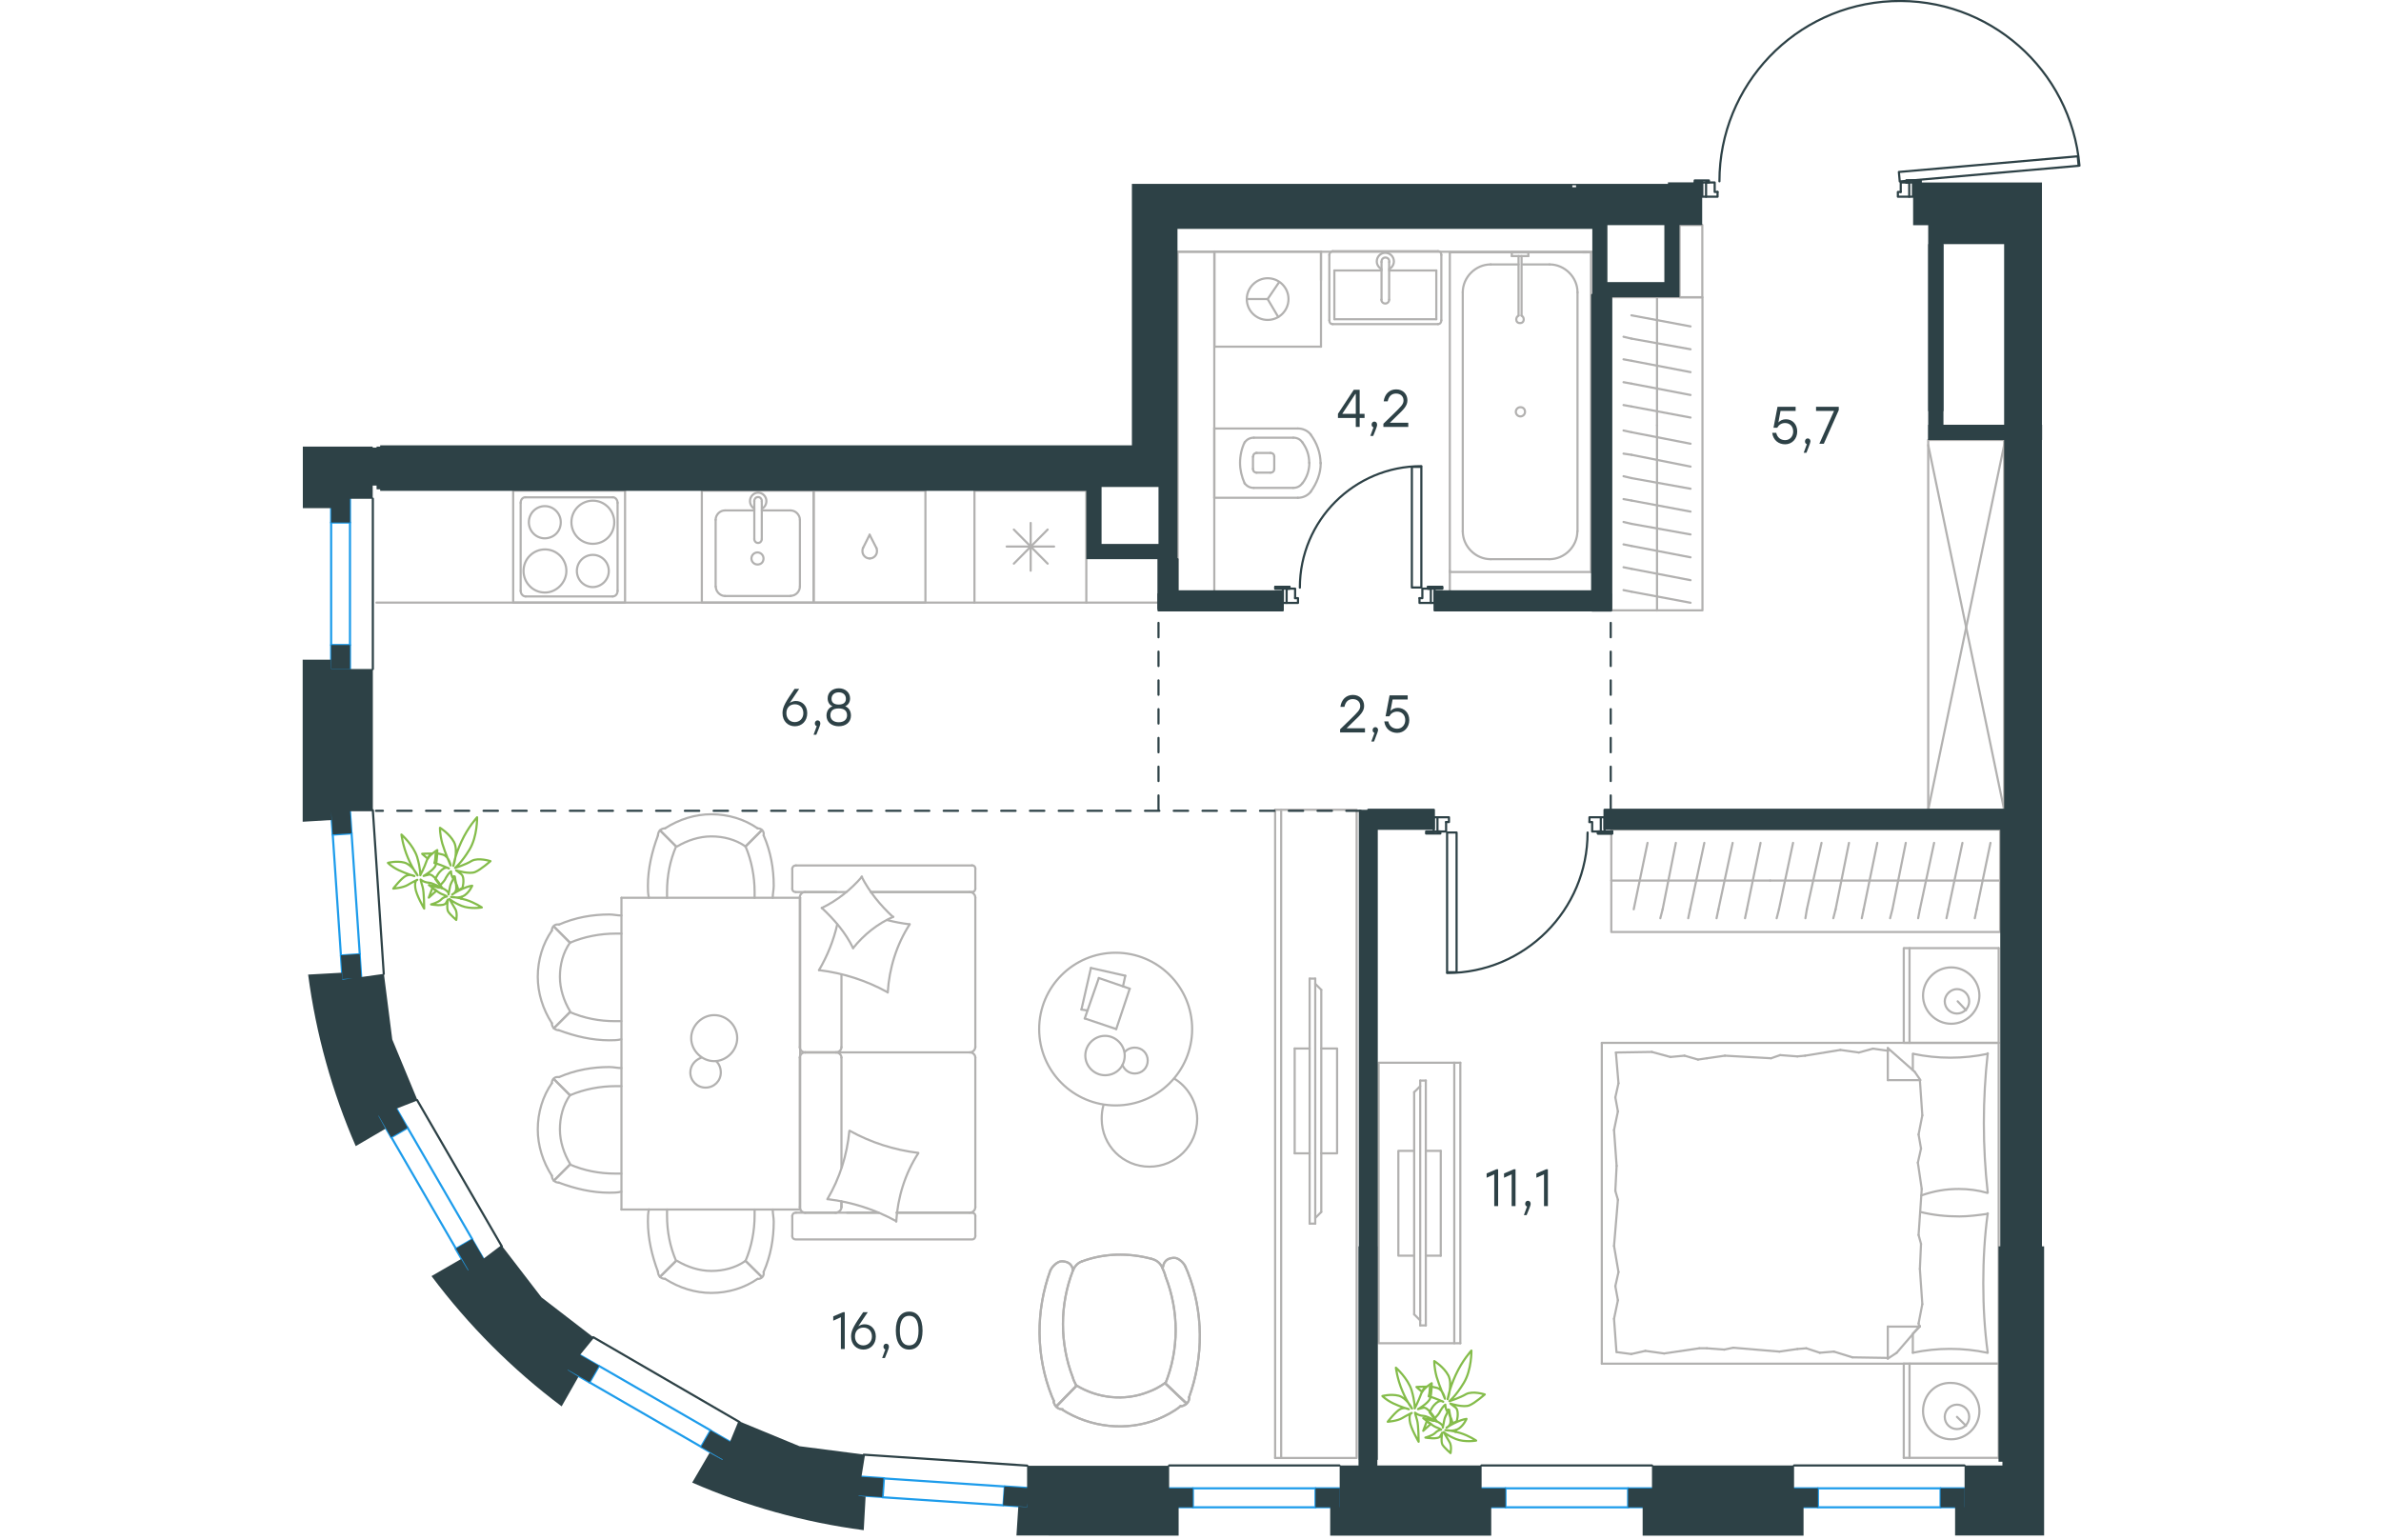 <?xml version="1.0" encoding="utf-8"?>
<!-- Generator: Adobe Illustrator 26.5.0, SVG Export Plug-In . SVG Version: 6.00 Build 0)  -->
<svg version="1.1" id="Слой_1" xmlns="http://www.w3.org/2000/svg" xmlns:xlink="http://www.w3.org/1999/xlink" x="0px" y="0px"
	 viewBox="0 0 1237.9 1070.8" style="enable-background:new 0 0 1237.9 1070.8;" xml:space="preserve" width="883" height="571">
<style type="text/css">
	.st0{fill:none;stroke:#B2B1B0;stroke-width:1.5;stroke-linecap:round;stroke-linejoin:round;stroke-miterlimit:22.926;}
	.st1{fill:none;stroke:#2D4146;stroke-width:1.5;stroke-linecap:round;stroke-linejoin:round;stroke-miterlimit:10;}
	.st2{fill:none;stroke:#2D4146;stroke-width:1.5;stroke-linecap:round;stroke-linejoin:round;stroke-miterlimit:22.926;}
	.st3{fill:#2D4146;}
	
		.st4{fill:none;stroke:#2D4146;stroke-width:1.5;stroke-linecap:round;stroke-linejoin:round;stroke-miterlimit:22.926;stroke-dasharray:10;}
	.st5{fill:none;stroke:#84BC4A;stroke-width:1.5;stroke-linecap:round;stroke-linejoin:round;stroke-miterlimit:22.926;}
	.st6{fill:none;stroke:#1D9CEB;stroke-width:1.5;stroke-linecap:round;stroke-linejoin:round;stroke-miterlimit:22.926;}
</style>
<g>
	<line class="st0" x1="635.5" y1="297.5" x2="635.5" y2="346.2"/>
	<g>
		<line class="st0" x1="693.6" y1="298" x2="635.5" y2="298"/>
		<line class="st0" x1="663" y1="339.3" x2="690.4" y2="339.3"/>
		<line class="st0" x1="690.4" y1="304.4" x2="663" y2="304.4"/>
		<line class="st0" x1="664.6" y1="328.7" x2="674.6" y2="328.7"/>
		<line class="st0" x1="674.6" y1="315" x2="664.6" y2="315"/>
		<line class="st0" x1="662.4" y1="317.6" x2="662.4" y2="326.1"/>
		<line class="st0" x1="635.5" y1="346.2" x2="693.6" y2="346.2"/>
		<line class="st0" x1="677.2" y1="326.1" x2="677.2" y2="317.6"/>
		<path class="st0" d="M702.6,341.9c4.2-5.8,6.9-12.7,6.9-19.6c0,0,0,0,0-0.5"/>
		<path class="st0" d="M662.4,326.1c0,1.6,1.1,2.6,2.6,2.6"/>
		<path class="st0" d="M656.6,336.1c1.6,2.1,3.7,3.2,6.3,3.2"/>
		<path class="st0" d="M674.6,328.7c1.6,0,2.6-1.1,2.6-2.6"/>
		<path class="st0" d="M696.8,336.1c3.2-4.2,4.8-9,4.8-14.3"/>
		<path class="st0" d="M677.2,317.6c0-1.6-1.1-2.6-2.6-2.6"/>
		<path class="st0" d="M665.1,315c-1.6,0-2.6,1.1-2.6,2.6"/>
		<path class="st0" d="M663,304.4c-2.6,0-4.8,1.1-6.3,3.2"/>
		<path class="st0" d="M656.6,307.6c-2.1,4.2-3.2,9.5-3.2,14.3s1.1,9.5,3.2,14.3"/>
		<path class="st0" d="M696.8,307.6c-1.6-2.1-3.7-3.2-6.3-3.2"/>
		<path class="st0" d="M709.4,322.3L709.4,322.3c0-7.4-2.6-14.3-6.9-20.1"/>
		<path class="st0" d="M693.6,346.2c3.7,0,6.9-1.6,9-4.2"/>
		<path class="st0" d="M702.6,302.2c-2.1-2.6-5.3-4.2-9-4.2"/>
		<path class="st0" d="M701.5,321.9L701.5,321.9c0-5.3-1.6-10-4.8-14.3"/>
		<path class="st0" d="M690.4,339.3c2.6,0,4.8-1.1,6.3-3.2"/>
	</g>
	<rect x="610" y="175.1" class="st0" width="25.5" height="236.3"/>
</g>
<g>
	<line class="st0" x1="719" y1="222" x2="719" y2="188.1"/>
	<line class="st0" x1="719" y1="188.1" x2="751.8" y2="188.1"/>
	<line class="st0" x1="757.1" y1="188.1" x2="789.9" y2="188.1"/>
	<line class="st0" x1="789.9" y1="222" x2="719" y2="222"/>
	<line class="st0" x1="789.9" y1="188.1" x2="789.9" y2="222"/>
	<line class="st0" x1="791.1" y1="174.7" x2="717.8" y2="174.7"/>
	<line class="st0" x1="793.4" y1="222.8" x2="793.4" y2="177.3"/>
	<line class="st0" x1="717.8" y1="225.4" x2="791.1" y2="225.4"/>
	<line class="st0" x1="715.5" y1="177.3" x2="715.5" y2="222.8"/>
	<path class="st0" d="M715.5,222.8c0,1.6,0.9,2.6,2.3,2.6"/>
	<path class="st0" d="M791.1,225.4c1.4,0,2.3-1.1,2.3-2.6"/>
	<path class="st0" d="M793.4,177.3c0-1.6-0.9-2.6-2.3-2.6"/>
	<path class="st0" d="M717.8,174.7c-0.9,0-2.3,1.1-2.3,2.6"/>
	<line class="st0" x1="757.1" y1="208.4" x2="757.1" y2="182.2"/>
	<line class="st0" x1="751.8" y1="182.2" x2="751.8" y2="208.4"/>
	<path class="st0" d="M757.1,208.4L757.1,208.4c0,1.5-1.2,2.7-2.7,2.7s-2.7-1.2-2.7-2.7l0,0"/>
	<path class="st0" d="M751.8,187.1c-2-1-3.3-3.1-3.3-5.3c0-3.3,2.7-6,5.9-6c3.3,0,6,2.7,6,6c0,2.2-1.3,4.3-3.3,5.3"/>
	<path class="st0" d="M751.8,182.2c0-0.1,0-0.3,0-0.4c0-1.5,1.2-2.7,2.7-2.7s2.7,1.2,2.7,2.7c0,0.1,0,0.3,0,0.4"/>
</g>
<g>
	<line class="st0" x1="850" y1="183.9" x2="868.6" y2="183.9"/>
	<line class="st0" x1="827.7" y1="183.9" x2="847.1" y2="183.9"/>
	<line class="st0" x1="888.1" y1="203.3" x2="888.1" y2="369.5"/>
	<line class="st0" x1="868.6" y1="388.9" x2="827.7" y2="388.9"/>
	<line class="st0" x1="799.3" y1="397.8" x2="799.3" y2="175.5"/>
	<line class="st0" x1="897.5" y1="397.8" x2="799.3" y2="397.8"/>
	<line class="st0" x1="808.3" y1="369.5" x2="808.3" y2="203.3"/>
	<line class="st0" x1="897.5" y1="175.5" x2="897.5" y2="397.8"/>
	<line class="st0" x1="799.3" y1="175.5" x2="897.5" y2="175.5"/>
	<path class="st0" d="M868.6,388.9c10.5,0,19.4-8.9,19.4-19.4"/>
	<path class="st0" d="M827.7,183.9c-10.5,0-19.4,8.9-19.4,19.4"/>
	<path class="st0" d="M808.3,369.5c0,10.5,8.9,19.4,19.4,19.4"/>
	<path class="st0" d="M888.1,203.3c0-10.5-8.9-19.4-19.4-19.4"/>
	<line class="st0" x1="891.8" y1="175.5" x2="894.4" y2="175.5"/>
	<line class="st0" x1="849.2" y1="178.1" x2="849.2" y2="219.5"/>
	<line class="st0" x1="847.1" y1="219.5" x2="847.1" y2="178.1"/>
	<line class="st0" x1="842.4" y1="175.5" x2="853.9" y2="175.5"/>
	<line class="st0" x1="853.9" y1="175.5" x2="853.9" y2="178.1"/>
	<line class="st0" x1="853.9" y1="178.1" x2="842.4" y2="178.1"/>
	<line class="st0" x1="842.4" y1="178.1" x2="842.4" y2="175.5"/>
	<path class="st0" d="M847.1,219.5c-1,0.5-1.6,1.6-1.6,2.6c0,1.6,1,2.6,2.6,2.6s2.6-1,2.6-2.6c0-1-0.5-2.1-1.6-2.6"/>
	<path class="st0" d="M848.4,283.2c-1.7,0-3.2,1.4-3.2,3.2c0,1.7,1.4,3.2,3.2,3.2c1.7,0,3.2-1.4,3.2-3.2
		C851.6,284.4,850.2,283.2,848.4,283.2z"/>
</g>
<g>
	<line class="st0" x1="635.6" y1="174.9" x2="635.6" y2="241.1"/>
	<g>
		<line class="st0" x1="709.7" y1="241.1" x2="635.6" y2="241.1"/>
		<line class="st0" x1="709.7" y1="194.8" x2="709.7" y2="174.9"/>
		<line class="st0" x1="709.7" y1="241.1" x2="709.7" y2="174.9"/>
		<line class="st0" x1="672.6" y1="208" x2="680.6" y2="196.2"/>
		<line class="st0" x1="672.6" y1="208" x2="658.1" y2="208"/>
		<line class="st0" x1="672.6" y1="208" x2="680" y2="220.5"/>
		<path class="st0" d="M658.1,208c0,8,6.5,14.5,14.5,14.5s14.5-6.5,14.5-14.5s-6.5-14.5-14.5-14.5C664.9,193.5,658.1,200,658.1,208z
			"/>
		<line class="st0" x1="709.7" y1="175" x2="635.5" y2="175"/>
	</g>
</g>
<line class="st0" x1="609.9" y1="175.1" x2="898.3" y2="175.1"/>
<line class="st0" x1="799.3" y1="396.8" x2="799.3" y2="411.3"/>
<g>
	<line class="st0" x1="546.5" y1="341.2" x2="546.5" y2="419.1"/>
	<line class="st0" x1="507.8" y1="363.7" x2="507.8" y2="396.9"/>
	<line class="st0" x1="496.1" y1="392" x2="519.6" y2="368.3"/>
	<line class="st0" x1="496.1" y1="368.3" x2="519.6" y2="392"/>
	<line class="st0" x1="491.1" y1="380.1" x2="524.1" y2="380.1"/>
	<line class="st0" x1="546.5" y1="419.1" x2="468.7" y2="419.1"/>
	<line class="st0" x1="468.7" y1="341.2" x2="468.7" y2="419.1"/>
	<line class="st0" x1="546.5" y1="341.2" x2="468.7" y2="341.2"/>
</g>
<g>
	<rect x="279.1" y="341.2" class="st0" width="77.8" height="77.9"/>
	<line class="st0" x1="320.8" y1="374.9" x2="320.8" y2="348.8"/>
	<line class="st0" x1="315.6" y1="355" x2="295.2" y2="355"/>
	<line class="st0" x1="295.2" y1="414.5" x2="340.9" y2="414.5"/>
	<line class="st0" x1="340.9" y1="355" x2="320.8" y2="355"/>
	<line class="st0" x1="347.3" y1="407.9" x2="347.3" y2="361.5"/>
	<line class="st0" x1="315.6" y1="348.8" x2="315.6" y2="374.9"/>
	<line class="st0" x1="288.7" y1="361.5" x2="288.7" y2="407.9"/>
	<path class="st0" d="M320.8,374.9L320.8,374.9c0,1.5-1.1,2.7-2.6,2.7s-2.6-1.2-2.6-2.7"/>
	<path class="st0" d="M288.7,361.5c0-3.5,3-6.5,6.4-6.5"/>
	<path class="st0" d="M315.6,353.8c-1.9-1.2-3-3.1-3-5.4c0-3.1,2.6-5.8,5.7-5.8c3,0,5.7,2.7,5.7,5.8c0,2.3-1.1,4.2-3,5.4"/>
	<path class="st0" d="M347.3,407.9c0,3.5-3,6.5-6.4,6.5"/>
	<path class="st0" d="M340.9,355c3.4,0,6.4,3.1,6.4,6.5"/>
	<path class="st0" d="M295.2,414.5c-3.4,0-6.4-3.1-6.4-6.5"/>
	<path class="st0" d="M315.6,348.8v-0.4c0-1.5,1.1-2.7,2.6-2.7s2.6,1.2,2.6,2.7v0.4"/>
	<path class="st0" d="M322,388.4c0-2.3-1.9-4.2-4.2-4.2c-2.3,0-4.2,1.9-4.2,4.2c0,2.3,1.9,4.2,4.2,4.2
		C320.5,392.6,322,390.7,322,388.4z"/>
</g>
<g>
	<path class="st0" d="M181,363.2c0-6.2-5-11.2-11.1-11.2s-11.1,5-11.1,11.2s5,11.2,11.1,11.2C176.1,374.3,181,369.7,181,363.2z"/>
	<path class="st0" d="M184.9,397.1c0-8.1-6.5-15-14.9-15c-8,0-14.9,6.5-14.9,15c0,8.1,6.5,15,14.9,15
		C178,412.1,184.9,405.1,184.9,397.1z"/>
	<path class="st0" d="M214.4,397.1c0-6.2-5-11.2-11.1-11.2s-11.1,5-11.1,11.2s5,11.2,11.1,11.2C209.4,408.2,214.4,403.2,214.4,397.1
		z"/>
	<path class="st0" d="M218.2,363.2c0-8.1-6.5-15-14.9-15c-8,0-14.9,6.5-14.9,15c0,8.1,6.5,15,14.9,15S218.2,371.6,218.2,363.2z"/>
	<line class="st0" x1="153.1" y1="410.9" x2="153.1" y2="349.7"/>
	<line class="st0" x1="217.1" y1="414.8" x2="156.5" y2="414.8"/>
	<line class="st0" x1="220.5" y1="349.7" x2="220.5" y2="410.9"/>
	<line class="st0" x1="156.5" y1="345.9" x2="217.1" y2="345.9"/>
	<path class="st0" d="M220.5,410.9L220.5,410.9c0,2.3-1.5,3.9-3.4,3.9"/>
	<path class="st0" d="M153.1,349.7L153.1,349.7c0-2.3,1.5-3.9,3.4-3.9"/>
	<path class="st0" d="M156.5,414.8L156.5,414.8c-1.9,0-3.4-1.9-3.4-3.9"/>
	<path class="st0" d="M217.1,345.8L217.1,345.8c1.9,0,3.4,1.9,3.4,3.9"/>
	<rect x="147.9" y="341.2" class="st0" width="77.8" height="77.9"/>
</g>
<g>
	<rect x="356.8" y="341.2" class="st0" width="77.8" height="77.9"/>
	<line class="st0" x1="395.8" y1="371.9" x2="391.2" y2="381.1"/>
	<line class="st0" x1="400.5" y1="381.1" x2="395.8" y2="371.9"/>
	<path class="st0" d="M400.5,381.1c0.4,0.8,0.4,1.5,0.4,2.3c0,2.7-2.3,5-5,5"/>
	<path class="st0" d="M391.2,381.1c-0.4,0.8-0.4,1.5-0.4,2.3c0,2.7,2.3,5,5,5"/>
</g>
<line class="st0" x1="546.5" y1="419.1" x2="596.7" y2="419.1"/>
<line class="st0" x1="468.7" y1="419.1" x2="52.8" y2="419.1"/>
<g>
	<line class="st0" x1="376.2" y1="812" x2="376.2" y2="735.5"/>
	<line class="st0" x1="469.3" y1="604.1" x2="469.3" y2="618.1"/>
	<line class="st0" x1="469.3" y1="624.3" x2="469.3" y2="728.3"/>
	<line class="st0" x1="401.9" y1="843.4" x2="380.1" y2="843.4"/>
	<line class="st0" x1="465.4" y1="843.4" x2="414.6" y2="843.4"/>
	<line class="st0" x1="465.4" y1="620.4" x2="396.7" y2="620.4"/>
	<line class="st0" x1="372.6" y1="731.9" x2="350.8" y2="731.9"/>
	<line class="st0" x1="376.2" y1="728.3" x2="376.2" y2="677.7"/>
	<line class="st0" x1="342" y1="859.7" x2="342" y2="845.7"/>
	<line class="st0" x1="350.8" y1="731.9" x2="372.6" y2="731.9"/>
	<line class="st0" x1="347.2" y1="624.3" x2="347.2" y2="728.3"/>
	<line class="st0" x1="396.7" y1="620.4" x2="467" y2="620.4"/>
	<line class="st0" x1="469.3" y1="735.5" x2="469.3" y2="839.5"/>
	<line class="st0" x1="469.3" y1="845.7" x2="469.3" y2="859.7"/>
	<line class="st0" x1="376.2" y1="839.5" x2="376.2" y2="835.6"/>
	<line class="st0" x1="344.6" y1="843.4" x2="401.9" y2="843.4"/>
	<line class="st0" x1="376.2" y1="839.5" x2="376.2" y2="835.6"/>
	<line class="st0" x1="350.8" y1="843.4" x2="372.6" y2="843.4"/>
	<line class="st0" x1="350.8" y1="731.9" x2="372.6" y2="731.9"/>
	<line class="st0" x1="347.2" y1="735.5" x2="347.2" y2="839.5"/>
	<line class="st0" x1="414.6" y1="843.4" x2="467" y2="843.4"/>
	<line class="st0" x1="344.6" y1="601.9" x2="467" y2="601.9"/>
	<line class="st0" x1="342" y1="618.1" x2="342" y2="604.1"/>
	<line class="st0" x1="379.6" y1="620.4" x2="344.6" y2="620.4"/>
	<line class="st0" x1="372.6" y1="731.9" x2="465.4" y2="731.9"/>
	<line class="st0" x1="372.6" y1="620.4" x2="350.8" y2="620.4"/>
	<path class="st0" d="M344.6,843.4c-1.9,0-2.6,1.3-2.6,2.3"/>
	<path class="st0" d="M467,620.4c1.6,0,2.3-1.3,2.3-2.3"/>
	<path class="st0" d="M342,618.1c0,1.6,1.3,2.3,2.3,2.3"/>
	<path class="st0" d="M376.2,735.5c0-1.8-1.6-3.6-3.9-3.6"/>
	<path class="st0" d="M350.8,620.4c-1.8,0-3.6,1.6-3.6,3.9"/>
	<path class="st0" d="M347.2,839.5c0,2,1.6,3.9,3.9,3.9"/>
	<path class="st0" d="M469.3,735.5c0-1.8-1.6-3.6-3.9-3.6"/>
	<path class="st0" d="M351.1,731.9c-2,0-3.9,1.5-3.9,3.6"/>
	<path class="st0" d="M465.4,731.9c2,0,3.9-1.6,3.9-3.9"/>
	<path class="st0" d="M342,859.7c0,1.6,1.3,2.3,2.3,2.3H467c1.6,0,2.3-1.3,2.3-2.3"/>
	<path class="st0" d="M347.2,728.3c0,1.8,1.6,3.6,3.9,3.6"/>
	<path class="st0" d="M469.3,604.1c0-1.6-1.3-2.3-2.3-2.3"/>
	<path class="st0" d="M465.4,843.4c2,0,3.9-1.6,3.9-3.9"/>
	<path class="st0" d="M469.3,845.7c0-1.6-1.3-2.3-2.3-2.3"/>
	<path class="st0" d="M469.3,624.3c0-2-1.6-3.9-3.9-3.9"/>
	<path class="st0" d="M371.9,843.4c2.2,0,4.3-1.6,4.3-3.9"/>
	<path class="st0" d="M372.3,731.9c2,0,3.9-1.5,3.9-3.6"/>
	<path class="st0" d="M344.6,601.9c-1.9,0-2.6,1.3-2.6,2.3"/>
	<path class="st0" d="M382.1,786.5c14.6,8.1,30.9,13.3,47.5,15.3"/>
	<path class="st0" d="M390.2,609.7c5.5,10.7,13,19.8,21.8,28"/>
	<path class="st0" d="M412.3,637.6c-10.7,4.6-20.5,12.4-28,21.8"/>
	<path class="st0" d="M429.6,802.1c-9.1,14-14.3,30.6-15.3,47.5"/>
	<path class="st0" d="M408.1,690c-14.6-8.1-30.9-13.3-47.5-15.3"/>
	<path class="st0" d="M360.6,674.7c5.9-10.1,10.1-20.5,12.7-31.9"/>
	<path class="st0" d="M423.7,642.8c-9.1,14-14.3,30.6-15.3,47.5"/>
	<path class="st0" d="M414.3,849.3c-14.6-8.1-30.9-13.3-47.5-15.3"/>
	<path class="st0" d="M366.4,834c8.5-14.3,13.7-30.6,15.3-47.5"/>
	<path class="st0" d="M384.3,659.4c-5.2-10.7-13-19.8-21.8-28"/>
	<path class="st0" d="M408.1,639.9c4.9,1.3,10.4,2.3,15.3,2.9"/>
	<path class="st0" d="M362.5,631.5c10.7-5.2,20.2-12.7,28-21.8"/>
</g>
<g>
	<line class="st0" x1="549.7" y1="673.2" x2="573.6" y2="678.6"/>
	<line class="st0" x1="573.6" y1="678.6" x2="572" y2="686"/>
	<line class="st0" x1="547.4" y1="702.8" x2="543.1" y2="702.1"/>
	<line class="st0" x1="543.1" y1="702.1" x2="549.7" y2="673.2"/>
	<line class="st0" x1="555.2" y1="680.2" x2="576.7" y2="687.6"/>
	<line class="st0" x1="576.7" y1="687.6" x2="567.3" y2="715.7"/>
	<line class="st0" x1="567.3" y1="715.7" x2="545.4" y2="708.3"/>
	<line class="st0" x1="545.4" y1="708.3" x2="555.2" y2="680.2"/>
	<ellipse class="st0" cx="566.9" cy="715.7" rx="53.2" ry="53.1"/>
	<path class="st0" d="M573.2,734.1c0-7.4-6.3-13.7-13.7-13.7s-13.7,6.2-13.7,13.7s6.3,13.7,13.7,13.7
		C567.3,747.8,573.2,741.9,573.2,734.1z"/>
	<path class="st0" d="M573.2,731.7c1.6-2,4.3-3.1,7-3.1c5.1,0,9,3.9,9,9s-3.9,9-9,9c-3.9,0-7-2.3-8.6-5.9"/>
	<path class="st0" d="M607.6,750.1c9.8,5.9,16,16.8,16,28.1c0,18.4-14.9,33.2-33.2,33.2c-18.4,0-33.2-14.8-33.2-33.2
		c0-3.3,0.3-6.5,1.3-9.8"/>
</g>
<g>
	<g>
		<line class="st0" x1="682" y1="563.2" x2="682" y2="1014"/>
		<polyline class="st0" points="677.8,1014 734.5,1014 734.5,563.2 677.8,563.2 		"/>
		<line class="st0" x1="677.8" y1="563.2" x2="677.8" y2="1014"/>
	</g>
	<g>
		<polyline class="st0" points="709.9,802.1 720.9,802.1 720.9,729.2 709.9,729.2 		"/>
		<line class="st0" x1="701.8" y1="729.2" x2="691.4" y2="729.2"/>
		<line class="st0" x1="691.4" y1="729.2" x2="691.4" y2="802.1"/>
		<line class="st0" x1="691.4" y1="802.1" x2="701.8" y2="802.1"/>
		<line class="st0" x1="701.8" y1="680.6" x2="705.7" y2="680.6"/>
		<line class="st0" x1="709.9" y1="842.9" x2="705.7" y2="847.1"/>
		<line class="st0" x1="705.7" y1="684.2" x2="709.9" y2="688.4"/>
		<line class="st0" x1="705.7" y1="851" x2="705.7" y2="680.6"/>
		<line class="st0" x1="701.8" y1="680.6" x2="701.8" y2="851"/>
		<line class="st0" x1="701.8" y1="851" x2="705.7" y2="851"/>
		<line class="st0" x1="709.9" y1="688.4" x2="709.9" y2="842.9"/>
	</g>
</g>
<g>
	<path class="st0" d="M591.9,875.5c3.7,0.9,6.2,3.2,7.5,6.3"/>
	<path class="st0" d="M543.4,877.3c15.5-5.8,32.4-6.1,48.5-1.8"/>
	<path class="st0" d="M615.5,881.1c0.4,1.2,1.1,2.3,1.5,3.5c11,27.9,11.2,59,0.9,87.3"/>
	<path class="st0" d="M599.4,881.8c0.8,1.9,1.7,3.8,2.2,6c9.4,24.1,9.4,50.7-0.1,74.4"/>
	<path class="st0" d="M537.2,883.6c1.3-3,3.1-5.1,6.1-6.3"/>
	<path class="st0" d="M523.9,974.3c-0.4-1.2-1.1-2.3-1.5-3.5c-11-27.9-11.2-59-0.9-87.3"/>
	<path class="st0" d="M539.6,963.8c-0.8-1.9-2-3.6-2.5-5.8c-9.1-23.8-9.2-50.4,0.1-74.4"/>
	<path class="st0" d="M601.2,961.9c-3.7,2.6-7.3,4.6-11.7,6.2c-16.5,6.5-35.1,4.5-50.1-4.7"/>
	<path class="st0" d="M612,978c-4.8,3.9-10.4,6.7-15.8,9c-21.6,8.6-46.6,6-66.6-6.7"/>
	<line class="st0" x1="539.6" y1="963.8" x2="525.6" y2="978.2"/>
	<line class="st0" x1="601.2" y1="961.9" x2="616.2" y2="976.1"/>
	<line class="st0" x1="601.2" y1="961.9" x2="616.2" y2="976.1"/>
	<line class="st0" x1="539.6" y1="963.8" x2="525.6" y2="978.2"/>
	<path class="st0" d="M530,980.1c-2.4,0.2-5.1-1.5-5.8-4c-0.5-0.7-0.4-1.2-0.5-2.2"/>
	<path class="st0" d="M618.1,971.7c0.2,2.4-1.5,5.1-4,5.8c-0.7,0.5-1.2,0.4-2.2,0.5"/>
	<path class="st0" d="M521.6,883.5c0.8-2.3,4.7-6.4,7.9-6.3c3.2,0.1,7,1.1,7.8,6.4"/>
	<path class="st0" d="M615.5,881.1c-0.8-2.3-4.7-6.4-7.9-6.3c-3.2,0.1-7,1.1-7.8,6.4"/>
</g>
<g>
	<path class="st0" d="M591.9,875.5c3.7,0.9,6.2,3.2,7.5,6.3"/>
	<path class="st0" d="M543.4,877.3c15.5-5.8,32.4-6.1,48.5-1.8"/>
	<path class="st0" d="M615.5,881.1c0.4,1.2,1.1,2.3,1.5,3.5c11,27.9,11.2,59,0.9,87.3"/>
	<path class="st0" d="M599.4,881.8c0.8,1.9,1.7,3.8,2.2,6c9.4,24.1,9.4,50.7-0.1,74.4"/>
	<path class="st0" d="M537.2,883.6c1.3-3,3.1-5.1,6.1-6.3"/>
	<path class="st0" d="M523.9,974.3c-0.4-1.2-1.1-2.3-1.5-3.5c-11-27.9-11.2-59-0.9-87.3"/>
	<path class="st0" d="M539.6,963.8c-0.8-1.9-2-3.6-2.5-5.8c-9.1-23.8-9.2-50.4,0.1-74.4"/>
	<path class="st0" d="M601.2,961.9c-3.7,2.6-7.3,4.6-11.7,6.2c-16.5,6.5-35.1,4.5-50.1-4.7"/>
	<path class="st0" d="M612,978c-4.8,3.9-10.4,6.7-15.8,9c-21.6,8.6-46.6,6-66.6-6.7"/>
	<line class="st0" x1="539.6" y1="963.8" x2="525.6" y2="978.2"/>
	<line class="st0" x1="601.2" y1="961.9" x2="616.2" y2="976.1"/>
	<line class="st0" x1="601.2" y1="961.9" x2="616.2" y2="976.1"/>
	<line class="st0" x1="539.6" y1="963.8" x2="525.6" y2="978.2"/>
	<path class="st0" d="M530,980.1c-2.4,0.2-5.1-1.5-5.8-4c-0.5-0.7-0.4-1.2-0.5-2.2"/>
	<path class="st0" d="M618.1,971.7c0.2,2.4-1.5,5.1-4,5.8c-0.7,0.5-1.2,0.4-2.2,0.5"/>
	<path class="st0" d="M521.6,883.5c0.8-2.3,4.7-6.4,7.9-6.3c3.2,0.1,7,1.1,7.8,6.4"/>
	<path class="st0" d="M615.5,881.1c-0.8-2.3-4.7-6.4-7.9-6.3c-3.2,0.1-7,1.1-7.8,6.4"/>
</g>
<g>
	<line class="st0" x1="223.2" y1="841.2" x2="223.2" y2="624.4"/>
	<line class="st0" x1="347.5" y1="624.4" x2="347.5" y2="841.2"/>
	<g>
		<path class="st0" d="M328.4,624.4c0-2.8,0.7-5.6,0.7-8.4c0-11.9-2.1-23.8-7-35"/>
		<path class="st0" d="M248.6,581c-4.2,11.2-7,23.1-7,35c0,2.8,0,5.6,0.7,8.4"/>
		<path class="st0" d="M261.2,588.7c-4.2,9.8-6.3,20.3-6.3,31.5c0,1.4,0,2.8,0,4.2"/>
		<line class="st0" x1="261.2" y1="588.7" x2="250" y2="577.5"/>
		<line class="st0" x1="261.2" y1="588.7" x2="250" y2="577.5"/>
		<path class="st0" d="M253.5,576.1c-2.8,0-4.9,2.1-4.9,4.9"/>
		<path class="st0" d="M328.4,841.2c0,2.8,0.7,5.6,0.7,8.4c0,11.9-2.1,23.8-7,35"/>
		<path class="st0" d="M248.6,884.5c-4.2-11.2-7-23.1-7-35c0-2.8,0-5.6,0.7-8.4"/>
		<path class="st0" d="M261.2,876.9c-4.2-9.8-6.3-20.3-6.3-31.5c0-1.4,0-2.8,0-4.2"/>
		<line class="st0" x1="261.2" y1="876.9" x2="250" y2="888"/>
		<line class="st0" x1="261.2" y1="876.9" x2="250" y2="888"/>
		<path class="st0" d="M253.5,889.4c-2.8,0-4.9-2.1-4.9-4.9"/>
		<g>
			<line class="st0" x1="223.2" y1="624.4" x2="347.5" y2="624.4"/>
			<line class="st0" x1="347.5" y1="841.2" x2="223.2" y2="841.2"/>
			<path class="st0" d="M287.7,706c-8.6,0-16,7.4-16,16s7.4,16,16,16s16-7.4,16-16C303.7,713.1,296.3,706,287.7,706z"/>
			<path class="st0" d="M289.2,738.1c2,2,3.1,4.7,3.1,7.8c0,5.9-4.7,10.5-10.6,10.5s-10.6-4.7-10.6-10.5c0-4.7,3.1-8.6,7.4-10.2"/>
			<path class="st0" d="M309.5,588.7c-7-4.9-15.4-7-23.8-7s-16.8,2.8-23.8,7"/>
			<path class="st0" d="M315.8,624.4c0-1.4,0-2.8,0-4.2c0-10.5-2.1-21.7-6.3-31.5"/>
			<path class="st0" d="M317.9,576.1c-9.1-6.3-20.3-9.8-32.2-9.8c-11.2,0-22.4,3.5-32.2,9.8"/>
			<line class="st0" x1="309.5" y1="588.7" x2="320.7" y2="577.5"/>
			<line class="st0" x1="309.5" y1="588.7" x2="320.7" y2="577.5"/>
			<path class="st0" d="M322.1,581c0.5-2.8-1.4-4.9-4.2-4.9"/>
			<path class="st0" d="M309.5,876.9c-7,4.9-15.4,7-23.8,7s-16.8-2.8-23.8-7"/>
			<path class="st0" d="M315.8,841.2c0,1.4,0,2.8,0,4.2c0,10.5-2.1,21.7-6.3,31.5"/>
			<path class="st0" d="M317.9,889.4c-9.1,6.3-20.3,9.8-32.2,9.8c-11.2,0-22.4-3.5-32.2-9.8"/>
			<line class="st0" x1="309.5" y1="876.9" x2="320.7" y2="888"/>
			<line class="st0" x1="309.5" y1="876.9" x2="320.7" y2="888"/>
			<path class="st0" d="M322.1,884.6c0.5,2.8-1.4,4.9-4.2,4.9"/>
		</g>
	</g>
	<g>
		<path class="st0" d="M187.4,761.7c-4.9,7-7,15.4-7,23.8c0,8.4,2.8,16.8,7,23.8"/>
		<path class="st0" d="M223.2,742.8c-2.8,0-5.6-0.7-8.4-0.7c-11.9,0-23.8,2.1-35,7"/>
		<path class="st0" d="M179.7,822.5c11.2,4.2,23.1,7,35,7c2.8,0,5.6,0,8.4-0.7"/>
		<path class="st0" d="M223.2,755.4c-1.4,0-2.8,0-4.2,0c-10.5,0-21.7,2.1-31.5,6.3"/>
		<path class="st0" d="M187.4,809.9c9.8,4.2,20.3,6.3,31.5,6.3c1.4,0,2.8,0,4.2,0"/>
		<path class="st0" d="M174.8,753.3c-6.3,9.1-9.8,20.3-9.8,32.2c0,11.2,3.5,22.4,9.8,32.2"/>
		<line class="st0" x1="187.4" y1="761.7" x2="176.2" y2="750.5"/>
		<line class="st0" x1="187.4" y1="809.9" x2="176.2" y2="821.1"/>
		<line class="st0" x1="187.4" y1="761.7" x2="176.2" y2="750.5"/>
		<line class="st0" x1="187.4" y1="809.9" x2="176.2" y2="821.1"/>
		<path class="st0" d="M174.8,817.6c0,2.8,2.1,4.9,4.9,4.9"/>
		<path class="st0" d="M179.7,749.1c-2.8-0.5-4.9,1.4-4.9,4.2"/>
		<path class="st0" d="M187.4,655.6c-4.9,7-7,15.4-7,23.8c0,8.4,2.8,16.8,7,23.8"/>
		<path class="st0" d="M223.2,636.7c-2.8,0-5.6-0.7-8.4-0.7c-11.9,0-23.8,2.1-35,7"/>
		<path class="st0" d="M179.7,716.5c11.2,4.2,23.1,7,35,7c2.8,0,5.6,0,8.4-0.7"/>
		<path class="st0" d="M223.2,649.3c-1.4,0-2.8,0-4.2,0c-10.5,0-21.7,2.1-31.5,6.3"/>
		<path class="st0" d="M187.4,703.9c9.8,4.2,20.3,6.3,31.5,6.3c1.4,0,2.8,0,4.2,0"/>
		<path class="st0" d="M174.8,647.2c-6.3,9.1-9.8,20.3-9.8,32.2c0,11.2,3.5,22.4,9.8,32.2"/>
		<line class="st0" x1="187.4" y1="655.6" x2="176.2" y2="644.4"/>
		<line class="st0" x1="187.4" y1="703.9" x2="176.2" y2="715.1"/>
		<line class="st0" x1="187.4" y1="655.6" x2="176.2" y2="644.4"/>
		<line class="st0" x1="187.4" y1="703.9" x2="176.2" y2="715.1"/>
		<path class="st0" d="M174.8,711.6c0,2.8,2.1,4.9,4.9,4.9"/>
		<path class="st0" d="M179.7,643c-2.8-0.5-4.9,1.4-4.9,4.2"/>
	</g>
</g>
<g>
	<line class="st0" x1="1181" y1="948.4" x2="1181" y2="1013.9"/>
	<line class="st0" x1="1115" y1="1013.9" x2="1115" y2="948.4"/>
	<line class="st0" x1="1115" y1="948.4" x2="1181" y2="948.4"/>
	<line class="st0" x1="1181" y1="1013.9" x2="1115" y2="1013.9"/>
	<line class="st0" x1="1152" y1="985.4" x2="1158.3" y2="991.6"/>
	<line class="st0" x1="1119" y1="1013.9" x2="1119" y2="948.4"/>
	<path class="st0" d="M1128.4,981.4c0,10.7,8.9,19.6,19.6,19.6s19.6-8.9,19.6-19.6c0-10.7-8.9-19.6-19.6-19.6
		C1136.9,961.3,1128.4,970.2,1128.4,981.4z"/>
	<path class="st0" d="M1143.5,985.4c0,4.9,4,8.5,8.5,8.5c4.9,0,8.5-4,8.5-8.5c0-4.9-4-8.5-8.5-8.5
		C1147.6,976.9,1143.5,980.5,1143.5,985.4z"/>
	<line class="st0" x1="1181" y1="725.3" x2="1181" y2="948.4"/>
	<line class="st0" x1="1121.3" y1="744.2" x2="1121.3" y2="732.9"/>
	<line class="st0" x1="1126.2" y1="922.6" x2="1103.9" y2="922.6"/>
	<line class="st0" x1="1121.3" y1="927.5" x2="1126.2" y2="922.6"/>
	<line class="st0" x1="905" y1="725.3" x2="1181" y2="725.3"/>
	<line class="st0" x1="1103.9" y1="944.9" x2="1103.9" y2="922.6"/>
	<line class="st0" x1="1181" y1="948.4" x2="905" y2="948.4"/>
	<line class="st0" x1="1103.9" y1="728.9" x2="1122.6" y2="745.4"/>
	<line class="st0" x1="1122.6" y1="745.4" x2="1126.6" y2="751.2"/>
	<line class="st0" x1="1121.3" y1="940.8" x2="1121.3" y2="927.9"/>
	<line class="st0" x1="1126.2" y1="751.2" x2="1103.9" y2="751.2"/>
	<line class="st0" x1="1126.2" y1="922.1" x2="1110.1" y2="940.8"/>
	<line class="st0" x1="1110.1" y1="940.8" x2="1103.9" y2="944.9"/>
	<line class="st0" x1="1103.9" y1="728.9" x2="1103.9" y2="751.2"/>
	<line class="st0" x1="914.4" y1="828.2" x2="915.3" y2="810.8"/>
	<line class="st0" x1="916.6" y1="884.7" x2="913.5" y2="866.5"/>
	<line class="st0" x1="916.2" y1="904.3" x2="914.4" y2="894.5"/>
	<line class="st0" x1="914.4" y1="894.5" x2="916.6" y2="884.7"/>
	<line class="st0" x1="916.2" y1="834.4" x2="914.4" y2="828.2"/>
	<line class="st0" x1="913.5" y1="866.5" x2="916.2" y2="834.4"/>
	<line class="st0" x1="915.2" y1="940.4" x2="913.5" y2="917.2"/>
	<line class="st0" x1="913.5" y1="917.2" x2="916.2" y2="904.3"/>
	<line class="st0" x1="916.6" y1="753.4" x2="914.8" y2="732"/>
	<line class="st0" x1="916.2" y1="773" x2="914.4" y2="763.2"/>
	<line class="st0" x1="914.4" y1="763.2" x2="916.6" y2="753.4"/>
	<line class="st0" x1="915.3" y1="810.8" x2="913.5" y2="785.9"/>
	<line class="st0" x1="913.5" y1="785.9" x2="916.2" y2="773"/>
	<line class="st0" x1="905" y1="725.3" x2="905" y2="948.4"/>
	<path class="st0" d="M1173.4,829.5c-1.8-16-2.7-32.1-2.7-48.5c0-16,0.9-32.5,2.7-48.5"/>
	<path class="st0" d="M1127.2,831.4c8.9-3.1,16.8-4.5,26.2-4.5c6.7,0,13.4,0.9,19.6,2.7"/>
	<path class="st0" d="M1173.4,732.9c-8.5,1.8-17.4,2.7-25.9,2.7c-8.9,0-17.4-0.9-25.9-2.7"/>
	<path class="st0" d="M1173.4,844.2c-6.7,0.9-13.4,1.8-19.6,1.8c-9.4,0-18.3-0.9-27.2-3.1"/>
	<line class="st0" x1="1047.2" y1="937.7" x2="1041" y2="938.2"/>
	<line class="st0" x1="1066.4" y1="940" x2="1056.6" y2="940.8"/>
	<line class="st0" x1="1056.6" y1="940.8" x2="1047.2" y2="937.7"/>
	<line class="st0" x1="1103.9" y1="944.4" x2="1079.3" y2="944"/>
	<line class="st0" x1="1079.3" y1="944" x2="1066.4" y2="940"/>
	<line class="st0" x1="990.2" y1="938.6" x2="978.1" y2="937.7"/>
	<line class="st0" x1="1041" y1="938.2" x2="1028.5" y2="940"/>
	<line class="st0" x1="996.4" y1="937.3" x2="990.2" y2="938.6"/>
	<line class="st0" x1="1028.5" y1="940" x2="996.4" y2="937.3"/>
	<line class="st0" x1="978.1" y1="937.7" x2="972.8" y2="937.7"/>
	<line class="st0" x1="935.3" y1="939.5" x2="925.5" y2="941.7"/>
	<line class="st0" x1="925.5" y1="941.7" x2="915.7" y2="940.4"/>
	<line class="st0" x1="972.8" y1="937.7" x2="948.3" y2="941.3"/>
	<line class="st0" x1="948.3" y1="941.3" x2="935.3" y2="939.5"/>
	<line class="st0" x1="971.9" y1="736.9" x2="978.1" y2="736"/>
	<line class="st0" x1="952.7" y1="735.1" x2="962.5" y2="734.2"/>
	<line class="st0" x1="962.5" y1="734.2" x2="971.9" y2="736.9"/>
	<line class="st0" x1="914.8" y1="732" x2="939.8" y2="731.6"/>
	<line class="st0" x1="939.8" y1="731.6" x2="952.7" y2="735.1"/>
	<line class="st0" x1="1029" y1="733.8" x2="1041" y2="734.7"/>
	<line class="st0" x1="978.1" y1="736" x2="990.6" y2="734.2"/>
	<line class="st0" x1="1022.7" y1="736" x2="1029" y2="733.8"/>
	<line class="st0" x1="990.6" y1="734.2" x2="1022.7" y2="736"/>
	<line class="st0" x1="1041" y1="734.7" x2="1046.4" y2="734.2"/>
	<line class="st0" x1="1103.4" y1="730.7" x2="1104.3" y2="730.7"/>
	<line class="st0" x1="1083.8" y1="732" x2="1093.6" y2="729.3"/>
	<line class="st0" x1="1093.6" y1="729.3" x2="1103.4" y2="730.7"/>
	<line class="st0" x1="1046.4" y1="734.2" x2="1070.9" y2="730.2"/>
	<line class="st0" x1="1070.9" y1="730.2" x2="1083.8" y2="732"/>
	<path class="st0" d="M1173.4,940.8c-2.2-16-3.1-32.1-3.1-48.5c0-16,0.9-32.5,3.1-48.5"/>
	<path class="st0" d="M1121.3,940.8c8.5-1.8,17.4-2.7,25.9-2.7c8.9,0,17.4,0.9,25.9,2.7"/>
	<line class="st0" x1="1127" y1="865.1" x2="1126.2" y2="882.5"/>
	<line class="st0" x1="1124.8" y1="808.6" x2="1127.5" y2="826.9"/>
	<line class="st0" x1="1125.3" y1="789" x2="1127" y2="798.8"/>
	<line class="st0" x1="1127" y1="798.8" x2="1124.8" y2="808.6"/>
	<line class="st0" x1="1125.3" y1="858.9" x2="1127" y2="865.1"/>
	<line class="st0" x1="1127.5" y1="826.9" x2="1125.3" y2="858.9"/>
	<line class="st0" x1="1126.2" y1="751.2" x2="1127.9" y2="775.7"/>
	<line class="st0" x1="1127.9" y1="775.7" x2="1125.3" y2="789"/>
	<line class="st0" x1="1125.3" y1="920.4" x2="1125.7" y2="922.6"/>
	<line class="st0" x1="1126.2" y1="882.5" x2="1127.9" y2="907"/>
	<line class="st0" x1="1127.9" y1="907" x2="1125.3" y2="920.4"/>
	<line class="st0" x1="1181" y1="659.4" x2="1181" y2="725.3"/>
	<line class="st0" x1="1115" y1="725.3" x2="1115" y2="659.4"/>
	<line class="st0" x1="1115.5" y1="659.4" x2="1181" y2="659.4"/>
	<line class="st0" x1="1181" y1="725.3" x2="1115.5" y2="725.3"/>
	<line class="st0" x1="1152.5" y1="696.4" x2="1158.3" y2="702.6"/>
	<line class="st0" x1="1119" y1="725.3" x2="1119" y2="659.4"/>
	<path class="st0" d="M1128.4,692.4c0,10.7,8.9,19.6,19.6,19.6s19.6-8.9,19.6-19.6c0-10.7-8.9-19.6-19.6-19.6
		C1137.3,672.8,1128.4,681.7,1128.4,692.4z"/>
	<path class="st0" d="M1143.5,696.4c0,4.9,4,8.5,8.5,8.5c4.9,0,8.5-4,8.5-8.5c0-4.9-4-8.5-8.5-8.5
		C1147.6,687.9,1143.5,691.9,1143.5,696.4z"/>
</g>
<g>
	<g>
		<line class="st0" x1="802.4" y1="934.2" x2="802.4" y2="739.1"/>
		<polyline class="st0" points="806.6,739.1 749.8,739.1 749.8,934.2 806.6,934.2 		"/>
		<line class="st0" x1="806.6" y1="934.2" x2="806.6" y2="739.1"/>
	</g>
	<g>
		<polyline class="st0" points="774.5,800.4 763.5,800.4 763.5,873.3 774.5,873.3 		"/>
		<line class="st0" x1="782.6" y1="873.3" x2="793" y2="873.3"/>
		<line class="st0" x1="793" y1="873.3" x2="793" y2="800.4"/>
		<line class="st0" x1="793" y1="800.4" x2="782.6" y2="800.4"/>
		<line class="st0" x1="782.6" y1="921.8" x2="778.7" y2="921.8"/>
		<line class="st0" x1="774.5" y1="759.6" x2="778.7" y2="755.4"/>
		<line class="st0" x1="778.7" y1="918.3" x2="774.5" y2="914.1"/>
		<line class="st0" x1="778.7" y1="751.5" x2="778.7" y2="921.8"/>
		<line class="st0" x1="782.6" y1="921.8" x2="782.6" y2="751.5"/>
		<line class="st0" x1="782.6" y1="751.5" x2="778.7" y2="751.5"/>
		<line class="st0" x1="774.5" y1="914.1" x2="774.5" y2="759.6"/>
	</g>
</g>
<g>
	<line class="st0" x1="911.6" y1="612.4" x2="1022.1" y2="612.4"/>
	<line class="st0" x1="1004.6" y1="638.6" x2="1005.9" y2="632.4"/>
	<line class="st0" x1="1005.9" y1="632.4" x2="1015.4" y2="586.2"/>
	<line class="st0" x1="984.8" y1="638.6" x2="986.1" y2="632.4"/>
	<line class="st0" x1="986.1" y1="632.4" x2="996" y2="586.2"/>
	<line class="st0" x1="965.1" y1="638.6" x2="966.4" y2="632.4"/>
	<line class="st0" x1="966.4" y1="632.4" x2="976.3" y2="586.2"/>
	<line class="st0" x1="945.7" y1="638.6" x2="947.3" y2="632.4"/>
	<line class="st0" x1="947.3" y1="632.4" x2="956.5" y2="586.2"/>
	<line class="st0" x1="927.2" y1="632.4" x2="936.8" y2="586.2"/>
	<rect x="911.6" y="576.9" class="st0" width="270.4" height="71.3"/>
	<line class="st0" x1="1022.1" y1="612.4" x2="1181.9" y2="612.4"/>
	<line class="st0" x1="1164.4" y1="638.6" x2="1165.7" y2="632.4"/>
	<line class="st0" x1="1165.7" y1="632.4" x2="1175.3" y2="586.2"/>
	<line class="st0" x1="1144.7" y1="638.6" x2="1146" y2="632.4"/>
	<line class="st0" x1="1146" y1="632.4" x2="1155.8" y2="586.2"/>
	<line class="st0" x1="1125" y1="638.6" x2="1126.2" y2="632.4"/>
	<line class="st0" x1="1126.2" y1="632.4" x2="1136.1" y2="586.2"/>
	<line class="st0" x1="1105.5" y1="638.6" x2="1107.1" y2="632.4"/>
	<line class="st0" x1="1107.1" y1="632.4" x2="1116.4" y2="586.2"/>
	<line class="st0" x1="1085.8" y1="638.6" x2="1087.1" y2="632.4"/>
	<line class="st0" x1="1087.1" y1="632.4" x2="1096.6" y2="586.2"/>
	<line class="st0" x1="1066" y1="638.6" x2="1067.6" y2="632.4"/>
	<line class="st0" x1="1067.6" y1="632.4" x2="1076.9" y2="586.2"/>
	<line class="st0" x1="1046.6" y1="638.6" x2="1047.6" y2="632.4"/>
	<line class="st0" x1="1047.6" y1="632.4" x2="1057.8" y2="586.2"/>
	<line class="st0" x1="1028.2" y1="632.4" x2="1038" y2="586.2"/>
	<line class="st0" x1="1026.6" y1="638.6" x2="1028.2" y2="632.4"/>
</g>
<g>
	<line class="st0" x1="943.4" y1="206.7" x2="943.4" y2="295.8"/>
	<line class="st0" x1="920.1" y1="281.7" x2="925.6" y2="282.7"/>
	<line class="st0" x1="925.6" y1="282.7" x2="966.7" y2="290.4"/>
	<line class="st0" x1="920.1" y1="265.8" x2="925.6" y2="266.8"/>
	<line class="st0" x1="925.6" y1="266.8" x2="966.7" y2="274.7"/>
	<line class="st0" x1="920.1" y1="249.9" x2="925.6" y2="250.9"/>
	<line class="st0" x1="925.6" y1="250.9" x2="966.7" y2="258.8"/>
	<line class="st0" x1="920.1" y1="234.2" x2="925.6" y2="235.5"/>
	<line class="st0" x1="925.6" y1="235.5" x2="966.7" y2="242.9"/>
	<line class="st0" x1="925.6" y1="219.3" x2="966.7" y2="227"/>
	<rect x="911.6" y="206.7" class="st0" width="63.4" height="217.8"/>
	<line class="st0" x1="943.4" y1="295.8" x2="943.4" y2="424.6"/>
	<line class="st0" x1="920.1" y1="410.4" x2="925.6" y2="411.5"/>
	<line class="st0" x1="925.6" y1="411.5" x2="966.7" y2="419.2"/>
	<line class="st0" x1="920.1" y1="394.5" x2="925.6" y2="395.6"/>
	<line class="st0" x1="925.6" y1="395.6" x2="966.7" y2="403.5"/>
	<line class="st0" x1="920.1" y1="378.6" x2="925.6" y2="379.7"/>
	<line class="st0" x1="925.6" y1="379.7" x2="966.7" y2="387.6"/>
	<line class="st0" x1="920.1" y1="363" x2="925.6" y2="364.3"/>
	<line class="st0" x1="925.6" y1="364.3" x2="966.7" y2="371.7"/>
	<line class="st0" x1="920.1" y1="347.1" x2="925.6" y2="348.1"/>
	<line class="st0" x1="925.6" y1="348.1" x2="966.7" y2="355.8"/>
	<line class="st0" x1="920.1" y1="331.2" x2="925.6" y2="332.5"/>
	<line class="st0" x1="925.6" y1="332.5" x2="966.7" y2="339.9"/>
	<line class="st0" x1="920.1" y1="315.5" x2="925.6" y2="316.3"/>
	<line class="st0" x1="925.6" y1="316.3" x2="966.7" y2="324.5"/>
	<line class="st0" x1="925.6" y1="300.6" x2="966.7" y2="308.6"/>
	<line class="st0" x1="920.1" y1="299.4" x2="925.6" y2="300.6"/>
</g>
<rect x="959.1" y="156.5" class="st0" width="15.8" height="50.3"/>
<g>
	<rect x="1132" y="306" class="st0" width="52.8" height="257.2"/>
	<line class="st0" x1="1132" y1="563.2" x2="1184.8" y2="309.5"/>
	<line class="st0" x1="1132" y1="309.5" x2="1184.8" y2="563.2"/>
</g>
<rect x="1118.8" y="126.9" class="st1" width="2.6" height="9.9"/>
<rect x="974.9" y="126.9" class="st1" width="2.6" height="9.9"/>
<path class="st1" d="M1237.2,115.2c-5.9-66.9-63.3-117.3-130.4-114.4s-120,58.2-120,125.3"/>
<polygon class="st1" points="1236.6,115.3 1236,108.7 1111.6,119.6 1112.2,126.2 "/>
<line class="st1" x1="1116.8" y1="126.9" x2="1118.8" y2="126.9"/>
<polyline class="st1" points="1121.5,126.9 1126.7,126.9 1126.7,125.5 1116.8,125.5 1116.8,126.9 "/>
<line class="st1" x1="969.6" y1="126.9" x2="974.9" y2="126.9"/>
<polyline class="st1" points="969.6,126.9 969.6,125.5 979.5,125.5 979.5,126.9 977.5,126.9 979.5,126.9 979.5,125.5 969.6,125.5 
	969.6,126.9 974.9,126.9 "/>
<line class="st1" x1="1116.8" y1="126.9" x2="1118.8" y2="126.9"/>
<polyline class="st1" points="1121.5,126.9 1126.7,126.9 1126.7,125.5 1116.8,125.5 1116.8,126.9 "/>
<polyline class="st1" points="985.5,133.5 983.5,133.5 983.5,126.9 977.5,126.9 "/>
<polyline class="st1" points="977.5,136.8 985.5,136.8 985.5,133.5 "/>
<polyline class="st1" points="1112.9,133.5 1110.9,133.5 1110.9,136.8 1118.8,136.8 "/>
<polyline class="st1" points="1118.8,126.9 1112.9,126.9 1112.9,133.5 "/>
<rect x="788.1" y="568.4" class="st1" width="2.6" height="9.9"/>
<rect x="904.3" y="568.4" class="st1" width="2.6" height="9.9"/>
<path class="st1" d="M797.4,676.7c53.9,0,97.7-43.7,97.7-97.7"/>
<rect x="797.4" y="579" class="st1" width="6.6" height="97.2"/>
<line class="st1" x1="912.2" y1="578.3" x2="906.9" y2="578.3"/>
<polyline class="st1" points="904.3,578.3 902.3,578.3 902.3,579.7 912.2,579.7 912.2,578.3 "/>
<line class="st1" x1="792.7" y1="578.3" x2="790.8" y2="578.3"/>
<polyline class="st1" points="792.7,578.3 792.7,579.7 782.8,579.7 782.8,578.3 788.1,578.3 782.8,578.3 782.8,579.7 792.7,579.7 
	792.7,578.3 790.8,578.3 "/>
<line class="st1" x1="912.2" y1="578.3" x2="906.9" y2="578.3"/>
<polyline class="st1" points="904.3,578.3 902.3,578.3 902.3,579.7 912.2,579.7 912.2,578.3 "/>
<polyline class="st1" points="896.4,571.7 898.3,571.7 898.3,578.3 904.3,578.3 "/>
<polyline class="st1" points="904.3,568.4 896.4,568.4 896.4,571.7 "/>
<polyline class="st1" points="796.7,571.7 798.7,571.7 798.7,568.4 790.8,568.4 "/>
<polyline class="st1" points="790.8,578.3 796.7,578.3 796.7,571.7 "/>
<rect x="683.2" y="409.4" class="st1" width="2.6" height="9.9"/>
<rect x="786.1" y="409.4" class="st1" width="2.6" height="9.9"/>
<path class="st1" d="M779.5,324.2c-46.7,0-84.5,37.8-84.5,84.5"/>
<rect x="772.9" y="324.7" class="st1" width="6.6" height="83.9"/>
<polyline class="st1" points="683.2,409.4 677.9,409.4 677.9,408.1 687.8,408.1 687.8,409.4 685.8,409.4 "/>
<polyline class="st1" points="786.1,409.4 784.1,409.4 784.1,408.1 794,408.1 794,409.4 788.8,409.4 "/>
<polyline class="st1" points="786.1,409.4 784.1,409.4 784.1,408.1 794,408.1 794,409.4 788.8,409.4 "/>
<polyline class="st1" points="683.2,409.4 677.9,409.4 677.9,408.1 687.8,408.1 687.8,409.4 685.8,409.4 "/>
<polyline class="st1" points="685.8,409.4 691.7,409.4 691.7,416 "/>
<polyline class="st1" points="691.7,416 693.7,416 693.7,419.3 685.8,419.3 "/>
<polyline class="st1" points="786.1,419.3 778.2,419.3 778.2,416 "/>
<polyline class="st1" points="778.2,416 780.2,416 780.2,409.4 786.1,409.4 "/>
<rect x="898.3" y="205.1" class="st2" width="13.2" height="219.5"/>
<rect x="788.7" y="411.3" class="st2" width="111.9" height="13.2"/>
<rect x="596.7" y="388.9" class="st2" width="13.2" height="35.6"/>
<rect x="605.4" y="411.3" class="st2" width="77.7" height="13.2"/>
<rect x="742.6" y="563.2" class="st2" width="45.6" height="13.2"/>
<rect x="906.9" y="563.2" class="st2" width="277.9" height="13.2"/>
<g>
	<path class="st3" d="M740.3,509.4H723v-2.2l6.7-6.5c5.6-5.5,7.3-7,7.3-9.7c0-2.8-2-4.8-5.2-4.8c-3.3,0-5.1,2.1-5.8,5.4h-2.8
		c0.7-5.1,4-8.3,8.7-8.3s7.8,3.3,7.8,7.6c0,3.8-2.4,6.2-7.8,11.3l-4.4,4.3h12.8V509.4z"/>
	<path class="st3" d="M746.6,515.7h-1.9l2.2-6c-0.8-0.2-1.3-1-1.3-1.9c0-1.2,0.8-2.1,1.9-2.1c0.8,0,1.9,0.5,1.9,2.2
		C749.3,508.4,749.2,509.2,746.6,515.7z"/>
	<path class="st3" d="M771.1,500.8c0,5.2-3.7,8.9-8.4,8.9c-4.4,0-8.3-2.7-9-8h2.8c0.7,3.3,3.1,5.1,6.2,5.1c3.3,0,5.6-2.6,5.6-6
		c0-3.6-2.4-5.9-5.6-5.9c-2.6,0-4.4,1.3-5.5,3.3h-2.6l2.8-14.6H770v2.9h-10.5l-1.5,8c1.3-1.4,3-2.2,5.3-2.2
		C767.5,492.4,771.1,495.6,771.1,500.8z"/>
</g>
<g>
	<path class="st3" d="M740,290.7h-3.4v6.2h-2.7v-6.2h-12.4v-2.9l11-16.7h4.1v16.7h3.4L740,290.7L740,290.7z M733.9,287.8V274h-0.3
		l-9.1,13.8H733.9z"/>
	<path class="st3" d="M746,303.2h-2l2.2-6c-0.8-0.2-1.3-1-1.3-1.9c0-1.2,0.8-2.1,1.9-2.1c0.8,0,1.9,0.5,1.9,2.2
		C748.8,295.9,748.7,296.7,746,303.2z"/>
	<path class="st3" d="M770.4,296.9h-17.3v-2.2l6.7-6.5c5.6-5.5,7.3-7,7.3-9.7c0-2.8-2-4.8-5.2-4.8c-3.3,0-5.1,2.1-5.8,5.4h-2.8
		c0.7-5.1,4-8.3,8.7-8.3s7.8,3.3,7.8,7.6c0,3.8-2.4,6.2-7.8,11.3l-4.4,4.3h12.8V296.9z"/>
</g>
<g>
	<path class="st3" d="M352.4,496c0,5.5-3.8,9.1-8.6,9.1c-4.7,0-8.6-3.4-8.6-9.2c0-4.5,2.4-8,8.4-16.8h3.2l-6.6,9.8
		c1.2-0.8,2.6-1.4,4.3-1.4C348.6,487.5,352.4,490.5,352.4,496z M349.7,496c0-3.9-2.6-6.2-5.9-6.2c-3.4,0-5.9,2.3-5.9,6.2
		s2.6,6.2,5.8,6.2C347,502.2,349.7,499.8,349.7,496z"/>
	<path class="st3" d="M358.7,511h-1.9l2.2-6c-0.8-0.2-1.3-1-1.3-1.9c0-1.2,0.8-2.1,1.9-2.1c0.8,0,1.9,0.5,1.9,2.2
		C361.5,503.8,361.4,504.6,358.7,511z"/>
	<path class="st3" d="M382.8,497.7c0,4.7-3.7,7.4-8.5,7.4s-8.5-2.8-8.5-7.4c0-3.1,1.5-5.5,4.2-6.5c-2.2-0.9-3.4-3-3.4-5.5
		c0-4.3,3.4-7,7.8-7c4.3,0,7.8,2.8,7.8,7c0,2.5-1.2,4.6-3.4,5.5C381.4,492.2,382.8,494.6,382.8,497.7z M380.1,497.5
		c0-3.2-2-4.8-5.8-4.8s-5.8,1.5-5.8,4.8c0,3,2.4,4.8,5.8,4.8S380.1,500.6,380.1,497.5z M369.3,486c0,2.3,1.4,4,5,4s5-1.7,5-4
		c0-2.8-2-4.5-5-4.5C371.4,481.5,369.3,483.2,369.3,486z"/>
</g>
<line class="st4" x1="737.3" y1="563.9" x2="52.5" y2="563.9"/>
<line class="st4" x1="596.7" y1="563.2" x2="596.7" y2="406.2"/>
<line class="st4" x1="911.2" y1="563.2" x2="911.2" y2="412.7"/>
<g>
	<path class="st5" d="M799,974.5c0,0,4.5-3.6,10-12.7c5.6-9.2,5.3-22.5,5.3-22.5s-6.2,6.7-10.9,16.9c-4.7,10.3-5.6,16.9-5.6,16.9
		s3.6-10.3,0.5-16.5c-3.3-6.1-9.8-10-9.8-10s-0.2,4.1,1.6,10.9c2,6.7,5.8,15.3,5.8,15.3s-1.1-6.2-5.3-7.5c-1.1-0.2-3-0.9-5.1-0.9
		c-0.2,2-0.2,4.8-0.9,6.7c0.2,0.2,0.9,0.2,0.9,0.2c4.5,1.4,9.2,3.6,9.2,3.6s-2.2-2.2-6.2,2.2c-1.1,1.1-2.2,3-3.3,5.1
		c1.1,1.4,2.5,3.3,3.3,4.5c2-2,3.6-3.8,4.1-5.3c2.2-3.8,3.6-4.5,3.6-4.5s-0.2,2,1.1,4.5c0.5-0.9,0.9-1.1,0.9-1.1s0.2,1.6,0.9,3.8
		c0.9,1.6,1.6,3.6,2.2,5.8c0.9-0.5,1.6-0.9,2.7-1.4l0.2-0.2c0.9-3.8,0.9-8-0.9-9.4l-3.6-2.7c0,0,9.4,3,13.4,1.1
		c3.8-1.6,10.5-7.5,10.5-7.5s-8.4-2.7-13-0.2C806.3,972.2,799,974.5,799,974.5z M783,964.4c-3.6,0-6.9,0.2-6.9,0.2s1.6,1.6,3.8,3.3
		C780.7,966.4,781.5,965.3,783,964.4z M784.4,986c-0.2,0.2-0.2,0.9-0.5,1.1c1.1,0.2,2.7,0.9,4.1,1.1l0.2-0.2
		C787.3,987.3,786,986.5,784.4,986z M783.3,988.4c-1.4,3.6-2.5,6.7-2.5,6.7s2.5-2.2,5.3-4.8C785.1,989.8,784,988.9,783.3,988.4z
		 M802.9,994.9c0,0.2,0.2,0.9,0.2,0.9h0.2c0-0.2,0.2-0.5,0.2-1.1C803.2,994.9,803.2,994.9,802.9,994.9z"/>
	<path class="st5" d="M774.9,979.5c0,0,0.2-4.5-2.2-12.7c-2.7-8.4-10.9-15.6-10.9-15.6s0.9,7.8,4.5,16.2s6.7,12.2,6.7,12.2
		s-3.6-7.3-9.2-8.9c-5.6-1.4-11.4,0.2-11.4,0.2s2.2,2.5,7.5,5.1c5.3,2.5,10.9,4.1,10.9,4.1s-2.7-1.6-5.8-0.2
		c-3.3,1.6-8.9,8.9-8.9,8.9s6.7-0.5,10-2.5s6.7-3.6,6.7-3.6s-2,0.2-1.4,5.3c0.5,5.1,6.2,14.7,6.2,14.7s0-11.6-1.1-15.1
		c-1.1-3.3-1.4-5.1-1.4-5.1s2.2,2,5.8,2.2c2.7,0.2,6.2,2.5,8.4,3.6c0.2,0.2,0.9,0.2,0.9,0.2c-1.1-2-6.2-10.3-9.4-9.4l-3.6,0.9
		c0,0,7.3-4.1,8.4-7.5c1.1-3.3,1.1-10.5,1.1-10.5s-6.2,3.6-7.5,7.8C777.6,974.2,774.9,979.5,774.9,979.5z"/>
	<path class="st5" d="M795.1,996c0,0,2.2,2.2,8.4,4.8c6.2,2.5,14.1,1.1,14.1,1.1s-4.7-3.3-11.1-5.3c-6.7-2-10.3-2-10.3-2
		s5.8,1.4,9.4-1.1c3.6-2.5,5.3-6.7,5.3-6.7s-2.5,0.2-6.4,2c-3.8,1.6-7.5,4.1-7.5,4.1s2.2-0.9,2.7-3.3s-0.9-9.2-0.9-9.2
		s-2.7,4.1-3.3,6.9c-0.5,2.7-1.1,5.6-1.1,5.6s0.9-1.1-2.2-3.3c-3-2.2-11.4-3.3-11.4-3.3s6.7,5.6,9.2,6.4c2.5,0.9,3.3,1.6,3.3,1.6
		s-2.2,0.2-4.1,2.2c-2,2-6.9,3.3-6.9,3.3s8.9,1.6,10.3-0.9l1.4-2.5c0,0-1.1,6.2,0.2,8.4c1.4,2.2,5.6,5.8,5.6,5.8s1.1-5.3-0.9-8
		C797.1,999.8,795.1,996,795.1,996z"/>
</g>
<g>
	<path class="st5" d="M107.5,603.6c0,0,4.5-3.6,10-12.7c5.6-9.2,5.3-22.5,5.3-22.5s-6.2,6.7-10.9,16.9s-5.6,16.9-5.6,16.9
		s3.6-10.3,0.5-16.5c-3.3-6.1-9.8-10-9.8-10s-0.2,4.1,1.6,10.9c2,6.7,5.8,15.3,5.8,15.3s-1.1-6.2-5.3-7.5c-1.1-0.2-3-0.9-5.1-0.9
		c-0.2,2-0.2,4.8-0.9,6.7c0.2,0.2,0.9,0.2,0.9,0.2c4.5,1.4,9.2,3.6,9.2,3.6s-2.2-2.2-6.2,2.2c-1.1,1.1-2.2,3-3.3,5.1
		c1.1,1.4,2.5,3.3,3.3,4.5c2-2,3.6-3.8,4.1-5.3c2.2-3.8,3.6-4.5,3.6-4.5s-0.2,2,1.1,4.5c0.5-0.9,0.9-1.1,0.9-1.1s0.2,1.6,0.9,3.8
		c0.9,1.6,1.6,3.6,2.2,5.8c0.9-0.5,1.6-0.9,2.7-1.4l0.2-0.2c0.9-3.8,0.9-8-0.9-9.4l-3.6-2.7c0,0,9.4,3,13.4,1.1
		c3.8-1.6,10.5-7.5,10.5-7.5s-8.4-2.7-13-0.2C114.8,601.4,107.5,603.6,107.5,603.6z M91.5,593.6c-3.6,0-6.9,0.2-6.9,0.2
		s1.6,1.6,3.8,3.3C89.1,595.6,90,594.5,91.5,593.6z M92.9,615.2c-0.2,0.2-0.2,0.9-0.5,1.1c1.1,0.2,2.7,0.9,4.1,1.1l0.2-0.2
		C95.8,616.5,94.5,615.6,92.9,615.2z M91.7,617.6c-1.4,3.6-2.5,6.7-2.5,6.7s2.5-2.2,5.3-4.8C93.6,619,92.5,618.1,91.7,617.6z
		 M111.4,624.1c0,0.2,0.2,0.9,0.2,0.9h0.2c0-0.2,0.2-0.5,0.2-1.1C111.7,624.1,111.7,624.1,111.4,624.1z"/>
	<path class="st5" d="M83.3,608.7c0,0,0.2-4.5-2.2-12.7c-2.7-8.4-10.9-15.6-10.9-15.6s0.9,7.8,4.5,16.2s6.7,12.2,6.7,12.2
		s-3.6-7.3-9.2-8.9c-5.6-1.4-11.4,0.2-11.4,0.2s2.2,2.5,7.5,5.1c5.3,2.5,10.9,4.1,10.9,4.1s-2.7-1.6-5.8-0.2
		c-3.3,1.6-8.9,8.9-8.9,8.9s6.7-0.5,10-2.5s6.7-3.6,6.7-3.6s-2,0.2-1.4,5.3c0.5,5.1,6.2,14.7,6.2,14.7s0-11.6-1.1-15.1
		c-1.1-3.3-1.4-5.1-1.4-5.1s2.2,2,5.8,2.2c2.7,0.2,6.2,2.5,8.4,3.6c0.2,0.2,0.9,0.2,0.9,0.2c-1.1-2-6.2-10.3-9.4-9.4l-3.6,0.9
		c0,0,7.3-4.1,8.4-7.5c1.1-3.3,1.1-10.5,1.1-10.5s-6.2,3.6-7.5,7.8C86.1,603.4,83.3,608.7,83.3,608.7z"/>
	<path class="st5" d="M103.6,625.2c0,0,2.2,2.2,8.4,4.8c6.2,2.5,14.1,1.1,14.1,1.1s-4.7-3.3-11.1-5.3c-6.7-2-10.3-2-10.3-2
		s5.8,1.4,9.4-1.1s5.3-6.7,5.3-6.7s-2.5,0.2-6.4,2c-3.8,1.6-7.5,4.1-7.5,4.1s2.2-0.9,2.7-3.3c0.5-2.5-0.9-9.2-0.9-9.2
		s-2.7,4.1-3.3,6.9c-0.5,2.7-1.1,5.6-1.1,5.6s0.9-1.1-2.2-3.3c-3-2.2-11.4-3.3-11.4-3.3s6.7,5.6,9.2,6.4c2.5,0.9,3.3,1.6,3.3,1.6
		s-2.2,0.2-4.1,2.2c-2,2-6.9,3.3-6.9,3.3s8.9,1.6,10.3-0.9l1.4-2.5c0,0-1.1,6.2,0.2,8.4c1.4,2.2,5.6,5.8,5.6,5.8s1.1-5.3-0.9-8
		C105.6,629,103.6,625.2,103.6,625.2z"/>
</g>
<rect x="1132" y="169.8" class="st3" width="10.6" height="136.2"/>
<rect x="1132" y="295.4" class="st3" width="79.2" height="10.6"/>
<g>
	<path class="st3" d="M1040.9,300.1c0,5.2-3.7,8.9-8.4,8.9c-4.4,0-8.3-2.7-9-8h2.8c0.7,3.3,3.1,5.1,6.2,5.1c3.3,0,5.6-2.6,5.6-6
		c0-3.6-2.4-5.9-5.6-5.9c-2.6,0-4.4,1.3-5.5,3.3h-2.6l2.8-14.6h12.6v2.9h-10.5l-1.5,8c1.3-1.4,3-2.2,5.3-2.2
		C1037.4,291.6,1040.9,294.9,1040.9,300.1z"/>
	<path class="st3" d="M1047.3,314.9h-1.9l2.2-6c-0.8-0.2-1.3-1-1.3-1.9c0-1.2,0.8-2.1,1.9-2.1c0.8,0,1.9,0.5,1.9,2.2
		C1050,307.6,1049.9,308.5,1047.3,314.9z"/>
	<path class="st3" d="M1069.8,282.9v2.3l-10.4,23.4h-3.1l10.2-22.8H1054v-2.9H1069.8z"/>
</g>
<g>
	<path class="st3" d="M832.9,813.1v25.7h-2.7v-22.1l-5.3,2.4v-3l6.8-2.9h1.2V813.1z"/>
	<path class="st3" d="M845,813.1v25.7h-2.7v-22.1l-5.3,2.4v-3l6.8-2.9h1.2V813.1z"/>
	<path class="st3" d="M852.7,845.1h-1.9l2.2-6c-0.8-0.2-1.3-1-1.3-1.9c0-1.2,0.8-2.1,1.9-2.1c0.8,0,1.9,0.5,1.9,2.2
		C855.5,837.9,855.4,838.7,852.7,845.1z"/>
	<path class="st3" d="M867.5,813.1v25.7h-2.7v-22.1l-5.3,2.4v-3l6.8-2.9h1.2V813.1z"/>
</g>
<g>
	<rect x="821.3" y="1035.1" class="st6" width="16.7" height="13.1"/>
	<rect x="923.3" y="1035.1" class="st6" width="16.7" height="13.1"/>
	<line class="st6" x1="923.3" y1="1035.1" x2="838" y2="1035.1"/>
	<line class="st6" x1="923.3" y1="1048.3" x2="838" y2="1048.3"/>
	<rect x="1038.6" y="1035.1" class="st6" width="16.7" height="13.1"/>
	<rect x="1140.6" y="1035.1" class="st6" width="16.7" height="13.1"/>
	<line class="st6" x1="1140.6" y1="1035.1" x2="1055.3" y2="1035.1"/>
	<line class="st6" x1="1140.6" y1="1048.3" x2="1055.3" y2="1048.3"/>
	<rect x="603.9" y="1035.1" class="st6" width="16.7" height="13.1"/>
	<rect x="705.9" y="1035.1" class="st6" width="16.7" height="13.1"/>
	<line class="st6" x1="705.9" y1="1035.1" x2="620.6" y2="1035.1"/>
	<line class="st6" x1="705.9" y1="1048.3" x2="620.6" y2="1048.3"/>
	<rect x="21.3" y="448.6" class="st6" width="13.1" height="16.7"/>
	<rect x="21.3" y="346.7" class="st6" width="13.1" height="16.7"/>
	<line class="st6" x1="21.3" y1="363.4" x2="21.3" y2="448.6"/>
	<line class="st6" x1="34.4" y1="363.4" x2="34.4" y2="448.6"/>
	
		<rect x="28.6" y="663.9" transform="matrix(0.998 -6.696273e-02 6.696273e-02 0.998 -44.93 3.863)" class="st6" width="13.1" height="16.5"/>
	
		<rect x="21.8" y="563.4" transform="matrix(0.998 -6.719959e-02 6.719959e-02 0.998 -38.352 3.201)" class="st6" width="13.1" height="16.5"/>
	<line class="st6" x1="35.5" y1="579.5" x2="41.2" y2="663.5"/>
	<line class="st6" x1="22.4" y1="580.3" x2="28.1" y2="664.4"/>
	
		<rect x="111.6" y="863.9" transform="matrix(0.865 -0.502 0.502 0.865 -422.235 177.353)" class="st6" width="13.1" height="17.6"/>
	
		<rect x="57.8" y="771.2" transform="matrix(0.865 -0.502 0.502 0.865 -382.846 137.709)" class="st6" width="13.1" height="17.5"/>
	<line class="st6" x1="74.4" y1="784.2" x2="119.4" y2="861.8"/>
	<line class="st6" x1="63.1" y1="790.8" x2="108.1" y2="868.4"/>
	
		<rect x="283" y="996.1" transform="matrix(0.5 -0.866 0.866 0.5 -725.548 753.316)" class="st6" width="13.1" height="17.6"/>
	<rect x="190.1" y="942.6" transform="matrix(0.5 -0.866 0.866 0.5 -725.524 645.998)" class="st6" width="13.1" height="17.5"/>
	<line class="st6" x1="207.6" y1="950" x2="285.2" y2="994.8"/>
	<line class="st6" x1="201" y1="961.4" x2="278.6" y2="1006.2"/>
	
		<rect x="490.7" y="1032.7" transform="matrix(6.712853e-02 -0.998 0.998 6.712853e-02 -574.661 1467.233)" class="st6" width="13.1" height="16.5"/>
	
		<rect x="390.3" y="1025.9" transform="matrix(6.711151e-02 -0.998 0.998 6.711151e-02 -661.632 1360.686)" class="st6" width="13.1" height="16.5"/>
	<line class="st6" x1="405.5" y1="1028.2" x2="489.5" y2="1033.8"/>
	<line class="st6" x1="404.6" y1="1041.3" x2="488.6" y2="1046.9"/>
	<line class="st2" x1="1038.7" y1="1019.2" x2="1157.2" y2="1019.2"/>
	<line class="st2" x1="821.3" y1="1019.2" x2="939.9" y2="1019.2"/>
	<line class="st2" x1="604.1" y1="1019.2" x2="722.5" y2="1019.2"/>
	<line class="st2" x1="50.3" y1="563.5" x2="57.9" y2="677.3"/>
	<line class="st2" x1="81.1" y1="765.1" x2="140" y2="866.8"/>
	<line class="st2" x1="203.6" y1="930" x2="305.3" y2="989"/>
	<line class="st2" x1="391.7" y1="1011.7" x2="505.4" y2="1019.3"/>
	<line class="st2" x1="50.3" y1="346.8" x2="50.3" y2="465.3"/>
	<rect x="21.3" y="448.6" class="st3" width="13.1" height="16.7"/>
	<polygon class="st3" points="1038.7,1021.8 1038.7,1019.2 939.9,1019.2 939.9,1021.8 939.9,1035.1 923.3,1035.1 923.3,1048.3 
		933.4,1048.3 933.4,1061.4 933.4,1068 939.9,1068 1045.3,1068 1045.3,1061.4 1045.3,1048.3 1055.3,1048.3 1055.3,1035.1 
		1038.7,1035.1 	"/>
	<polygon class="st3" points="21.3,564.2 21.3,564.2 22.4,580.3 35.5,579.5 34.5,564.2 50.3,564.2 50.3,465.3 21.3,465.3 
		21.2,458.8 1.5,458.8 1.5,571.5 21.6,570.3 	"/>
	<polygon class="st3" points="604.1,1019.4 505.3,1019.4 505.3,1034.9 489.5,1033.8 488.6,1046.9 505.1,1048 505.3,1045.3 
		505.3,1048.2 499.2,1047.8 497.9,1067.9 610.7,1068 610.7,1048.3 620.6,1048.3 620.6,1035.1 604.1,1035.1 	"/>
	<polygon class="st3" points="821.4,1021.8 821.4,1019.2 760,1019.2 749,1019.2 748.9,1019.2 748.9,866.8 735.8,866.8 735.8,1019.2 
		722.7,1019.2 722.7,1048.2 722.6,1048.2 722.6,1035.1 705.9,1035.1 705.9,1048.3 716.1,1048.3 716.1,1061.4 716.1,1068 722.7,1068 
		828.1,1068 828.1,1061.4 828.1,1048.3 838,1048.3 838,1035.1 821.4,1035.1 	"/>
	<path class="st3" d="M63.8,722.9L58,677.3l-15.7,2.2l-1.1-16l-13.1,0.9l1.1,16.5l7.1-0.5l-7.2,1l-0.4-4.9l-23.4,1.3
		c5.5,41.8,16.8,81.8,33.1,119.3l20.7-12.1l-5-9l0.2-0.1l8.7,15l11.4-6.6L66.8,771l14.6-5.7L63.8,722.9z"/>
	<path class="st3" d="M204.1,930.4l-36.5-28.1l-27.9-36.3l-12.3,9.3l-7.9-13.6l-11.4,6.6l8.7,15l-0.3,0.3l-4.8-8l-20.6,11.9
		c25.7,34.3,56.2,64.9,90.5,90.6l11.7-20.6l-7.6-4.7l0.2-0.2l15.1,8.7l6.6-11.4l-13.2-7.6L204.1,930.4z"/>
	<path class="st3" d="M392.6,1011.7l-45.6-5.9l-42.4-17.5l-5.9,14.4l-13.5-7.8l-6.6,11.4l15.1,8.7l-0.2,0.4l-9-5l-12.1,20.7
		c37.4,16.3,77.5,27.6,119.3,33.1l1.3-23.4l-4.9-0.4l0-0.3l16.4,1.1l0.9-13.1l-15.3-1L392.6,1011.7z"/>
	<polygon class="st3" points="52.9,311.3 50.2,311.3 50.2,310.6 1.6,310.6 1.6,353.4 8.1,353.4 21.3,353.4 21.3,363.4 34.4,363.4 
		34.4,346.9 50.2,346.9 50.2,337.7 52.9,337.7 52.9,340.3 93.6,340.3 267.6,340.3 267.6,310.6 52.9,310.6 	"/>
	<polygon class="st3" points="1150.7,1067.9 1212.6,1067.9 1212.6,1019.2 1212.6,866.8 1180.9,866.8 1180.9,1016.6 1183.6,1016.6 
		1183.6,1019.2 1157.3,1019.2 1157.3,1048.2 1157.2,1048.2 1157.2,1035.1 1140.6,1035.1 1140.6,1048.3 1150.7,1048.3 1150.7,1061.3 
			"/>
</g>
<path class="st3" d="M951,126.8v0.1v1H578.2v181.8H55.4v31.7h491.1v47.5h10.6h39.6v35.6h8.7h4.5h73.3v-13.2h-73.3v-22.4V159.2h54.9
	h233.6v37v8.9v1.6v204.6H788.7v13.2h109.6h2.3h10.9V206.7h36.9H959v-50.2h15.8v-26.4v-2.6v-0.7H951z M596.7,378.3h-39.6v-39.6h39.6
	V378.3z M887.1,130.2h-2.6v-1.3h2.6V130.2z M948.5,196.2h-39.6v-39.6h21.8h2.6h15.2V196.2z"/>
<path class="st3" d="M1182.1,1015.4h29V222.6v-52.8v-42.9H1132h-10.5v0.7v2.6v26.4h10.5v13.2v105.6v10.5h10.6v-10.5V169.8h42.2
	v105.6v287.8h-2.6H906.9v13.2h275.2V1015.4z M1184.8,576.3v439V576.3L1184.8,576.3z"/>
<polygon class="st3" points="749.2,576.4 788.1,576.4 788.1,563.2 749.2,563.2 742.6,563.2 736,563.2 736,1015.3 749.2,1015.3 "/>
<g>
	<path class="st3" d="M378.5,912.5v25.7h-2.7v-22.1l-5.3,2.4v-3l6.8-2.9H378.5z"/>
	<path class="st3" d="M400.1,929.5c0,5.5-3.8,9.1-8.6,9.1c-4.7,0-8.6-3.4-8.6-9.2c0-4.5,2.4-8,8.4-16.8h3.2l-6.6,9.8
		c1.2-0.8,2.6-1.4,4.3-1.4C396.3,920.9,400.1,924,400.1,929.5z M397.4,929.5c0-3.9-2.6-6.2-5.9-6.2c-3.4,0-5.9,2.3-5.9,6.2
		c0,3.9,2.6,6.2,5.8,6.2C394.7,935.7,397.4,933.2,397.4,929.5z"/>
	<path class="st3" d="M406.4,944.5h-1.9l2.2-6c-0.8-0.2-1.3-1-1.3-1.9c0-1.2,0.8-2.1,1.9-2.1c0.8,0,1.9,0.5,1.9,2.2
		C409.2,937.2,409.1,938.1,406.4,944.5z"/>
	<path class="st3" d="M432.6,925.4c0,8.4-3.4,13.2-9.3,13.2c-5.8,0-9.3-4.7-9.3-13.2c0-8.5,3.5-13.2,9.3-13.2
		C429.1,912.1,432.6,917,432.6,925.4z M429.8,925.4c0-7.4-2.6-10.3-6.5-10.3s-6.5,3-6.5,10.3c0,7.4,2.6,10.3,6.5,10.3
		S429.8,932.7,429.8,925.4z"/>
</g>
</svg>
